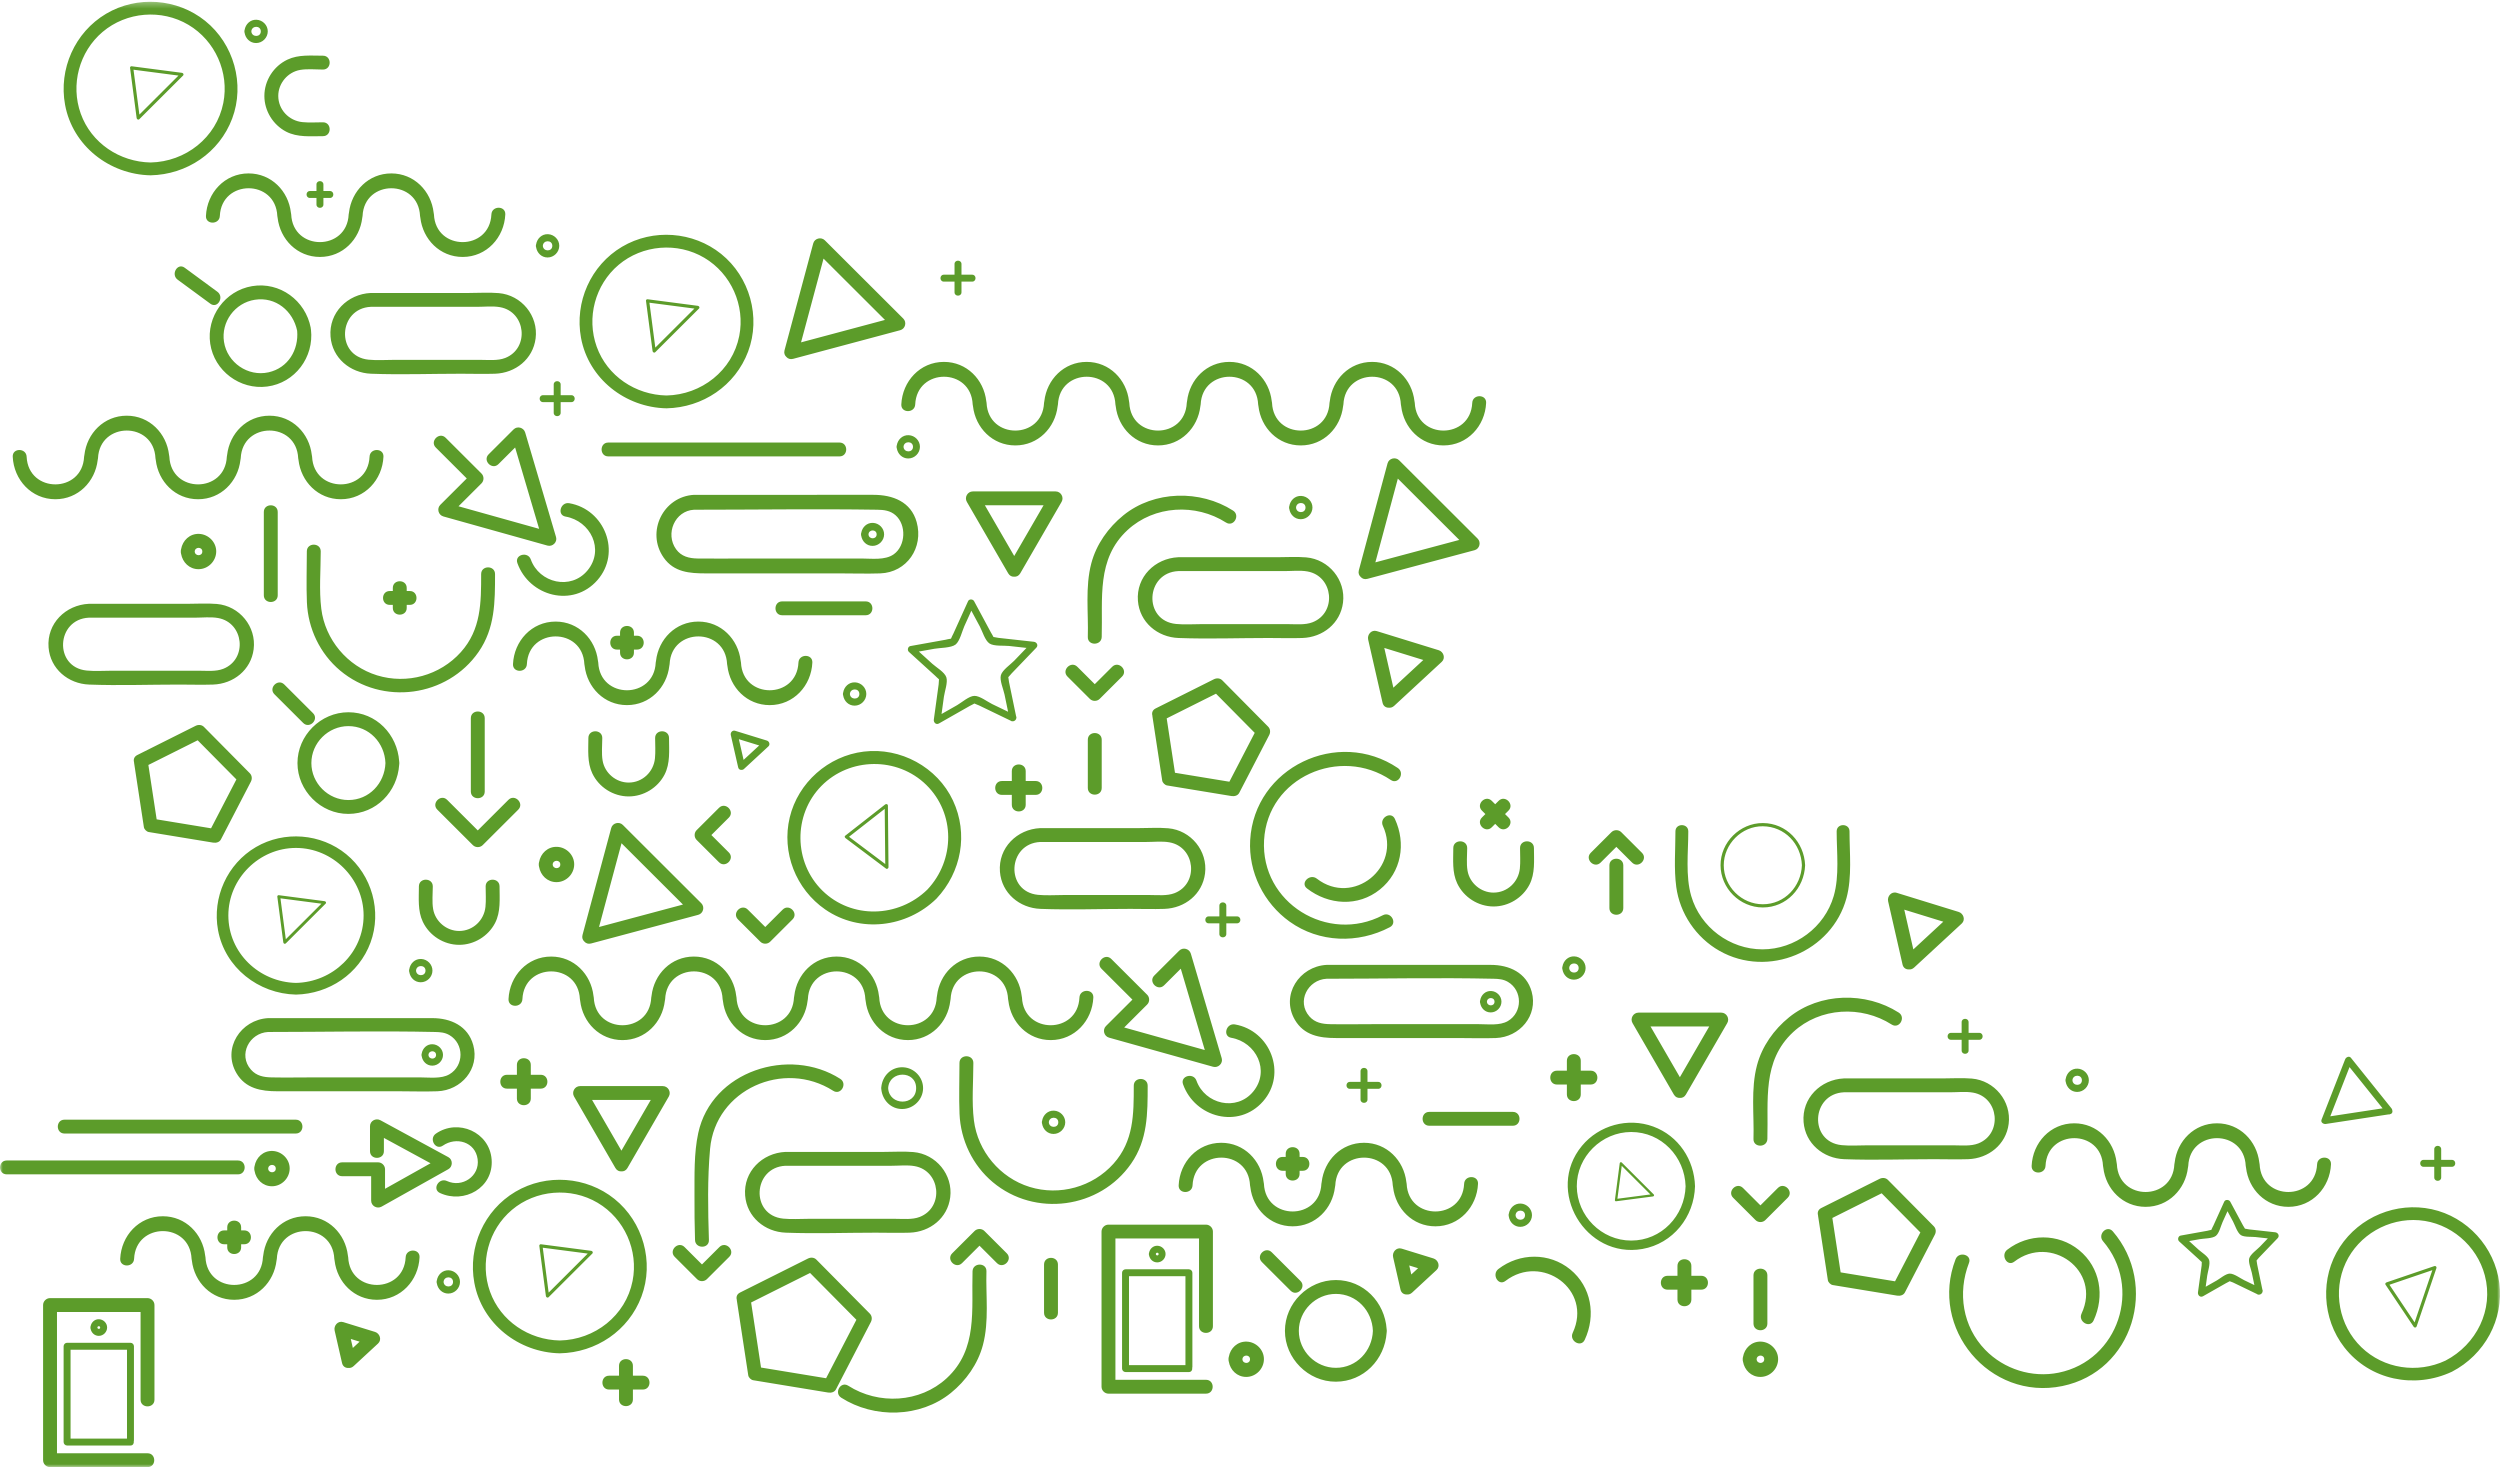 <svg xmlns="http://www.w3.org/2000/svg" xmlns:xlink="http://www.w3.org/1999/xlink" width="426" height="250" viewBox="0 0 426 250">
    <defs>
        <path id="0vwm4zc6ra" d="M0 0L425.99 0 425.99 249.698 0 249.698z"/>
    </defs>
    <g fill="none" fill-rule="evenodd">
        <g>
            <g transform="translate(222 -372) rotate(-180 102 311)">
                <mask id="rk67g094xb" fill="#fff">
                    <use xlink:href="#0vwm4zc6ra"/>
                </mask>
                <path fill="#5c9c2a" d="M269.89 64.584c0-3.076 4.604-3.049 4.768 0-.164 3.046-4.768 3.074-4.768 0zm2.384-3.56c-1.94 0-3.568 1.625-3.568 3.56 0 1.877 1.53 3.468 3.406 3.552 2.02.089 3.526-1.46 3.713-3.376.012-.054.02-.112.017-.176.003-.064-.004-.121-.017-.174-.18-1.854-1.593-3.387-3.55-3.387zM40.927 37.553c.47-.488 1.607-1.282 1.806-1.982.187-.655-.316-1.84-.443-2.457l-.435-2.096 1.746.842c.608.293 1.726 1.133 2.45 1.118.69-.014 1.652-.85 2.205-1.164.631-.36 1.262-.718 1.894-1.077l-.258 1.887c-.092.663-.55 1.996-.324 2.677.217.656 1.3 1.303 1.773 1.734l1.635 1.485-1.813.326c-.693.125-2.169.096-2.747.564-.575.464-.845 1.693-1.137 2.339l-.843 1.861-.95-1.765c-.322-.6-.725-1.92-1.342-2.315-.568-.363-1.855-.252-2.479-.321l-2.104-.233 1.366-1.422zm-2.62 2.466l2.571.284 1.87.207c.155.017.485.095.71.125.102.194.281.457.326.54l.867 1.614 1.317 2.45c.197.365.839.406 1.022 0l1.066-2.353.774-1.71c.057-.126.28-.528.36-.748.206-.027.572-.134.677-.153l1.806-.325 2.742-.493c.436-.078.573-.704.262-.987l-1.913-1.738-1.39-1.264c-.075-.067-.357-.352-.561-.517.01-.175.003-.428.025-.59l.248-1.815.378-2.755c.067-.487-.38-.946-.87-.667l-2.247 1.279-1.634.928c-.102.059-.443.219-.658.349-.175-.074-.433-.154-.56-.215l-1.653-.797-2.404-1.16c-.152-.132-.37-.15-.564-.08l-.03.01c-.03.013-.06.027-.087.043l-.004.002c-.118.069-.214.173-.264.305-.068.151-.076.32.001.466l.498 2.4.38 1.837c.028.134.064.487.112.72-.139.151-.313.386-.394.47l-1.27 1.323-1.928 2.007c-.382.398-.076.953.419 1.008zm32.996-13.852c-3.446 7.366 5.292 13.59 11.467 8.843 1.207-.928 2.385 1.125 1.195 2.04-3.611 2.777-8.673 2.838-12.237-.072-3.63-2.965-4.407-7.862-2.47-12.004.645-1.378 2.686-.177 2.045 1.193zm-5.328 14.006c-7.825-9.103-3.494-23.862 8.603-26.357 12.417-2.561 22.734 9.869 18.19 21.61-.545 1.405-2.832.79-2.283-.629 1.971-5.092 1.09-10.844-2.772-14.817-3.206-3.298-7.985-4.809-12.505-3.886-10.231 2.087-14.3 14.566-7.559 22.408.988 1.149-.68 2.827-1.674 1.67zm88.96 64.51l-3.524 3.516c-.453.452-1.222.451-1.674 0l-3.524-3.516c-1.08-1.077.595-2.748 1.674-1.671l2.687 2.681 2.686-2.681c1.08-1.077 2.754.594 1.675 1.67zm-3.177-9.417v7.268c0 1.523-2.368 1.52-2.368 0v-7.268c0-1.522 2.368-1.52 2.368 0zM14.55 24.664l4.29 6.412-7.312 2.489 3.022-8.9zm.155-.75c-.134-.199-.423-.161-.5.066l-3.378 9.949c-.065.192.144.402.337.336l8.174-2.782c.05-.017.087-.046.117-.08.088-.075.131-.194.047-.321l-4.797-7.167zm-.933 18.157c-5.302-.428-9.83-4.281-11.184-9.396-1.55-5.852 1.422-11.79 6.706-14.527 4.778-2.237 10.509-1.404 14.329 2.287 3.822 3.693 4.91 9.555 2.673 14.372-2.21 4.759-7.295 7.685-12.524 7.264zm13.512-4.55c3.401-5.214 3.057-12.214-.76-17.112-4.368-5.605-11.993-7.116-18.336-4.149-5.55 2.876-8.867 8.872-8.07 15.111.781 6.12 5.473 11.28 11.532 12.582 6.004 1.29 12.285-1.297 15.634-6.432zm254.042 69.891l-6.082 4.758-.09-9.4 6.172 4.642zm.663-.152c-.006-.007-.01-.013-.017-.018-.017-.025-.035-.05-.062-.07l-6.897-5.187c-.17-.128-.414.046-.412.236l.1 10.504c.003.258.289.333.467.193l6.73-5.264.031-.024.037-.029c.131-.103.11-.243.024-.34l-.001-.001zm4.051 8.81c-4.825 4.908-12.953 5.006-17.877.184-4.997-4.893-4.91-12.825-.185-17.84 4.928-4.803 12.874-5.084 17.877-.185 4.918 4.816 5.017 12.927.185 17.84zm-.669-21.052c-5.92-4.076-13.88-3.083-18.941 1.85-4.254 4.516-5.467 11.057-2.817 16.719 2.671 5.707 8.95 9.095 15.188 8.34 6.065-.735 11.21-5.28 12.63-11.224 1.419-5.935-1.036-12.227-6.06-15.685zM403.25 238.122l-7.664-1 6.661-6.648c.335 2.55.67 5.098 1.003 7.648zm-.998-8.425l-7.444 7.428c-.184.185-.029.437.194.466l8.563 1.118c.093.013.16-.019.202-.07.052-.043.084-.11.072-.203l-1.12-8.545c-.03-.223-.284-.377-.467-.194zm6.262 14.866c-4.066 3.44-10.044 3.926-14.62 1.21-4.567-2.708-6.978-8.118-5.947-13.318 1.172-5.92 6.445-10.023 12.401-10.144 5.27.107 10.09 3.3 11.891 8.32 1.767 4.924.276 10.547-3.725 13.932zm-8.166-24.437c-6.18.125-11.725 3.844-13.912 9.672-2.206 5.877-.282 12.723 4.605 16.646 4.77 3.829 11.594 4.336 16.868 1.217 5.35-3.165 8.122-9.439 7.002-15.517-1.287-6.994-7.56-11.877-14.563-12.018zm-85.012-21.708l-7.664-1 6.662-6.649 1.002 7.649zm-.999-8.425c-2.48 2.477-4.962 4.952-7.443 7.428-.185.184-.029.438.194.467l8.563 1.118c.093.012.16-.02.203-.071.052-.044.083-.11.07-.203l-1.12-8.546c-.028-.221-.283-.376-.467-.193zm6.263 14.866c-4.067 3.44-10.043 3.926-14.621 1.21-4.566-2.708-6.977-8.118-5.947-13.318 1.174-5.92 6.446-10.023 12.402-10.144 5.27.107 10.09 3.3 11.891 8.32 1.766 4.925.276 10.547-3.725 13.932zm-8.166-24.437c-6.18.125-11.725 3.845-13.912 9.671-2.206 5.878-.282 12.724 4.605 16.647 4.77 3.829 11.594 4.336 16.868 1.217 5.35-3.165 8.122-9.439 7.002-15.517-1.287-6.993-7.56-11.876-14.563-12.018zM149.655 51.341l-4.884-4.874 5.62-.734-.736 5.608zm.003.57c.135.134.321.02.343-.142l.821-6.266c.009-.068-.015-.117-.052-.148-.032-.038-.08-.061-.149-.052l-6.278.82c-.164.02-.277.207-.142.341l5.457 5.446zm-1.615-13.304c5.072 0 9.24 4.209 9.27 9.25.027 5.04-4.24 9.25-9.27 9.25-5.158 0-9.128-4.212-9.269-9.25.141-5.038 4.112-9.25 9.269-9.25zm-10.874 9.25c.126 4.518 2.805 8.598 7.12 10.18 4.305 1.58 9.242.23 12.155-3.3 6.29-7.625-.588-19.267-10.303-17.563-5.23.917-8.827 5.484-8.972 10.683zm3.196 51.02c.417 3.092.14 6.35.14 9.463 0 1.409-2.19 1.407-2.19 0 0-3.557.5-7.575-.5-11.022-1.546-5.33-6.589-9.088-12.14-9.088-5.552 0-10.596 3.758-12.143 9.088-.998 3.445-.5 7.467-.5 11.022 0 1.409-2.19 1.407-2.19 0 0-3.69-.456-7.744.509-11.341 2.47-9.2 13.36-13.728 21.655-9.022 3.998 2.268 6.746 6.362 7.36 10.9zm-14.752 10.327c-3.743-.042-6.511-2.99-6.659-6.645.146-3.618 2.922-6.645 6.659-6.645 3.628 0 6.659 3.026 6.659 6.645 0 3.588-3.03 6.685-6.66 6.645zm0-13.836c-4.042 0-7.048 3.281-7.207 7.191.16 3.92 3.167 7.176 7.207 7.192 3.911.015 7.221-3.288 7.206-7.192-.015-3.914-3.274-7.191-7.206-7.191zm134.87 50.567l-1.456-2.708c-.423-.787-.872-2.385-1.65-2.887-.763-.491-2.442-.317-3.322-.414l-2.973-.33 2.107-2.193c.619-.644 2.003-1.565 2.257-2.451.25-.878-.436-2.42-.615-3.288l-.612-2.949 2.71 1.307c.805.388 2.116 1.422 3.038 1.4.917-.02 2.168-1.143 2.941-1.583l2.652-1.508-.403 2.945c-.121.88-.703 2.454-.412 3.321.291.87 1.743 1.706 2.401 2.305l2.28 2.072-2.664.479c-.886.159-2.837.13-3.59.715-.725.563-1.132 2.328-1.489 3.115l-1.2 2.652zm3.057-3.899c.066-.146.329-.624.41-.863.254-.019.794-.162.935-.187l2.392-.43 3.589-.645c.435-.079.573-.704.261-.987l-2.547-2.315-1.946-1.769c-.093-.084-.418-.417-.64-.598.033-.24.03-.654.058-.847l.328-2.403.495-3.607c.066-.486-.38-.945-.87-.667l-2.992 1.702-2.288 1.301c-.125.07-.531.256-.766.401-.233-.117-.643-.257-.79-.328l-2.187-1.055-3.18-1.533c-.152-.132-.37-.15-.564-.081l-.03.01c-.03.013-.06.027-.087.044l-.003.001c-.118.07-.215.173-.265.305-.068.152-.076.322.002.466l.67 3.238.534 2.573c.033.163.071.592.128.847-.199.193-.481.55-.572.644l-1.682 1.75-2.523 2.628c-.383.399-.077.954.418 1.009l3.423.378 2.618.29c.188.02.596.123.843.15.124.263.38.667.43.76l1.149 2.138 1.724 3.207c.196.365.838.406 1.022 0l1.419-3.132c.36-.799.723-1.597 1.084-2.395zm74.15-30.002l6.058-6.045c.453-.452 1.222-.45 1.674 0l6.057 6.045c1.079 1.077-.596 2.747-1.674 1.67l-5.22-5.209-5.22 5.21c-1.08 1.077-2.753-.594-1.674-1.67zm8.078 3.093v12.492c0 1.522-2.367 1.52-2.367 0v-12.492c0-1.523 2.367-1.52 2.367 0zm47.006 29.62c-1.267 0-2.68.166-3.939-.06-4.418-.792-5.052-7.025-.865-8.659 1.281-.499 2.87-.318 4.223-.318H406.9c1.43 0 2.913-.113 4.34.03 5.629.567 5.194 8.743-.386 9.008H392.774zm24.95-5.067c-.288-3.66-3.347-6.198-6.911-6.332-5.095-.193-10.234 0-15.332 0-1.924 0-3.86-.066-5.784 0-3.482.118-6.466 2.483-6.919 6.018-.493 3.85 2.408 7.388 6.277 7.718 1.651.142 3.35.026 5.004.026h16.795c3.957-.188 7.19-3.35 6.87-7.43zm-46.834 77.768h-1.116c-.763 0-.762-1.181 0-1.181h1.116v-1.114c0-.761 1.183-.76 1.183 0v1.114h1.116c.763 0 .762 1.18 0 1.18h-1.116v1.114c0 .762-1.183.76-1.183 0v-1.113zm-39.005-9.337c0-1.042 1.558-1.033 1.614 0-.056 1.032-1.614 1.04-1.614 0zm2.764-.234c-.155-.97-.916-1.753-1.957-1.753-1.085 0-1.986.909-1.991 1.987-.005 1.056.867 1.936 1.914 1.982 1.07.047 1.871-.75 2.032-1.743.027-.07.04-.148.035-.24.005-.088-.008-.165-.033-.233zm31.936 5.586c-.005.108-.025.207-.05.3-.425 3.681-3.328 6.685-7.214 6.685-3.885 0-6.789-3.005-7.214-6.686-.026-.093-.046-.191-.05-.3-.284-6.301-9.51-6.283-9.793 0-.069 1.517-2.437 1.52-2.369 0 .178-3.934 3.182-7.248 7.265-7.248 3.884 0 6.789 3.005 7.213 6.686.027.092.046.19.051.3.283 6.3 9.51 6.282 9.794 0 .004-.11.023-.208.05-.301.424-3.682 3.328-6.685 7.213-6.685 3.885 0 6.79 3.005 7.214 6.686.027.092.046.19.05.3.284 6.3 9.511 6.282 9.794 0 .068-1.518 2.435-1.521 2.367 0-.176 3.933-3.18 7.248-7.264 7.248-3.884 0-6.789-3.005-7.213-6.686-.027-.093-.046-.191-.05-.3-.285-6.301-9.512-6.283-9.794 0zM90.552 75.82v-1.819H88.73c-.763 0-.762-1.181 0-1.181h1.823V71c0-.761 1.184-.76 1.184 0v1.82h1.822c.763 0 .762 1.181 0 1.181h-1.822v1.82c0 .76-1.184.76-1.184 0zm174.619 127.372h-1.823v1.82c0 .76-1.184.759-1.184 0v-1.82h-1.822c-.763 0-.762-1.181 0-1.181h1.822v-1.82c0-.76 1.184-.76 1.184 0v1.82h1.823c.763 0 .762 1.181 0 1.181zm124.98-4.948l5.575 4.096c1.216.892.033 2.942-1.195 2.04l-5.575-4.096c-1.216-.892-.034-2.942 1.195-2.04zm-7.58.678c-3.556.55-6.507-1.911-7.206-5.285-.289-3.252 1.54-6.333 4.878-7.08 3.514-.785 7.04 1.655 7.588 5.187.528 3.398-1.853 6.65-5.26 7.178zm-2.092-14.789c-4.754.615-8.006 5.011-7.467 9.7.004.04.016.073.024.111.002.066.005.133.018.203.882 4.635 5.257 7.89 9.992 7.095 4.608-.774 7.823-5.206 7.131-9.815-.693-4.618-5.065-7.894-9.698-7.294zm1.079 60.52c0-1.043 1.557-1.033 1.614 0-.057 1.032-1.614 1.04-1.614 0zm2.764-.234c-.154-.97-.916-1.753-1.958-1.753-1.084 0-1.985.908-1.99 1.987-.005 1.056.867 1.936 1.914 1.982 1.07.047 1.87-.75 2.033-1.743.025-.07.039-.149.034-.24.005-.088-.008-.165-.033-.233zm-98.65-38.485l-10.47-10.448 14.302-3.824-3.833 14.272zm6.328-16.76c-.257-.289-.649-.453-1.137-.323l-18.263 4.884c-.862.23-1.149 1.349-.522 1.975l13.37 13.342c.626.625 1.747.339 1.978-.522l4.894-18.225c.13-.484-.033-.874-.32-1.13zM254.448 36.438c-1.08-1.078.596-2.748 1.674-1.671l2.973 2.966 2.972-2.966c1.08-1.077 2.753.594 1.674 1.67l-3.81 3.802c-.453.452-1.222.452-1.673 0l-3.81-3.801zm4.063-15.63c.855-3.226 2.884-6.08 5.464-8.168 5.241-4.242 13.084-4.381 18.682-.806 1.281.818.092 2.862-1.195 2.04-5.158-3.294-12.22-2.936-16.78 1.277-5.343 4.939-4.205 11.66-4.403 18.22-.047 1.52-2.414 1.522-2.368 0 .125-4.152-.479-8.492.6-12.563zM245.727 34.52v-8.213c0-1.523 2.368-1.52 2.368 0v8.213c0 1.523-2.368 1.52-2.368 0zm179.12 17.732H385.452c-1.526 0-1.523-2.362 0-2.362H424.847c1.525 0 1.523 2.362 0 2.362zm-9.84 6.956H375.611c-1.526 0-1.523-2.363 0-2.363h39.394c1.526 0 1.524 2.363 0 2.363zM282.95 172.229h39.394c1.526 0 1.523 2.362 0 2.362H282.95c-1.526 0-1.523-2.362 0-2.362zm107.085-63.372l9.271 1.525 1.412 9.268-8.4 4.206-6.6-6.67c1.438-2.777 2.878-5.553 4.317-8.329zm-6.786 7.953c-.244.472-.198 1.045.186 1.432l7.807 7.888c.388.392.963.42 1.435.185l9.93-4.972c.553-.277.68-.775.55-1.226-.002-.036 0-.07-.005-.108l-1.67-10.962c-.056-.363-.467-.766-.827-.825l-10.963-1.803c-.501-.082-1.08.049-1.337.543l-5.106 9.848zm-26.553 33.004v-.523h-.524c-1.525 0-1.522-2.362 0-2.362h.524v-.523c0-1.523 2.368-1.52 2.368 0v.523h.524c1.526 0 1.523 2.362 0 2.362h-.524v.523c0 1.523-2.368 1.52-2.368 0zM160.688 67.557h-1.684v1.68c0 1.524-2.368 1.521-2.368 0v-1.68h-1.684c-1.526 0-1.524-2.363 0-2.363h1.684v-1.68c0-1.524 2.368-1.521 2.368 0v1.68h1.684c1.526 0 1.524 2.363 0 2.363zm174.864.982v-1.68h-1.684c-1.526 0-1.524-2.364 0-2.364h1.684v-1.68c0-1.523 2.368-1.52 2.368 0v1.68h1.684c1.526 0 1.524 2.363 0 2.363h-1.684v1.681c0 1.523-2.368 1.52-2.368 0zM99.968 88.22l1.545 6.774-6.651-2.05 5.106-4.723zm1.887-2.365c-.01-.053-.02-.105-.036-.156l-.01-.049c-.14-.608-.607-.856-1.085-.84-.298-.029-.614.06-.894.32l-8.113 7.502c-.675.625-.296 1.722.523 1.974l10.567 3.26c.9.278 1.649-.61 1.456-1.454l-2.408-10.557zM25.642 68.167l-5.64-7.028 8.919-1.36-3.28 8.388zm4.04-9.69c-3.552.54-7.104 1.083-10.656 1.624-.108-.021-.217 0-.315.052-.356.076-.448.396-.353.678.014.102.053.204.13.3l6.913 8.615c.308.384.847.104.99-.26l4.02-10.283c.183-.468-.336-.786-.728-.727zm158.89 74.34l1.545 6.774-6.65-2.052 5.105-4.722zm-7.728 6.386l10.567 3.26c.9.277 1.649-.61 1.456-1.454l-2.408-10.558c-.009-.052-.02-.104-.036-.155l-.011-.05c-.139-.607-.605-.856-1.084-.84-.298-.029-.614.06-.895.32l-8.111 7.503c-.676.625-.297 1.722.522 1.974zm64.822-80.441c0-1.042 1.559-1.033 1.614 0-.055 1.032-1.614 1.04-1.614 0zm.808-1.987c-1.086 0-1.987.909-1.991 1.987-.005 1.056.867 1.936 1.914 1.982 1.069.047 1.87-.75 2.032-1.743.027-.07.04-.149.035-.24.005-.088-.008-.165-.033-.233-.155-.97-.916-1.753-1.957-1.753zm-42.932 106.737c0-1.042 1.557-1.032 1.613 0-.056 1.032-1.613 1.04-1.613 0zm.806-1.987c-1.084 0-1.985.909-1.99 1.987-.005 1.056.867 1.936 1.914 1.982 1.069.047 1.87-.75 2.033-1.743.025-.069.039-.148.034-.24.005-.088-.008-.165-.033-.233-.154-.97-.916-1.753-1.958-1.753zm187.177-5.505c0-.842 1.253-.832 1.298 0-.045.834-1.298.839-1.298 0zm.649-3.01c-1.648 0-3.003 1.377-3.017 3.01-.014 1.604 1.33 2.945 2.917 3.005 1.6.06 2.811-1.121 3.068-2.605.035-.12.056-.25.049-.4.007-.149-.014-.278-.048-.397-.25-1.45-1.406-2.614-2.97-2.614zm31.657 19.168c.068 1.523-2.3 1.515-2.368 0-.284-6.301-9.51-6.283-9.793 0-.005.109-.024.207-.051.3-.424 3.681-3.328 6.686-7.213 6.686-3.885 0-6.79-3.005-7.214-6.686-.026-.093-.046-.191-.05-.3-.284-6.301-9.511-6.283-9.794 0-.005.109-.024.207-.05.3-.425 3.681-3.329 6.686-7.214 6.686-3.885 0-6.79-3.005-7.213-6.686-.027-.093-.046-.191-.051-.3-.284-6.301-9.51-6.283-9.793 0-.068 1.517-2.436 1.52-2.368 0 .177-3.934 3.181-7.249 7.264-7.249 3.885 0 6.789 3.006 7.213 6.686.027.093.047.192.051.3.284 6.301 9.511 6.283 9.794 0 .004-.109.024-.207.05-.3.425-3.681 3.328-6.686 7.214-6.686 3.885 0 6.789 3.006 7.213 6.686.027.093.046.192.05.3.284 6.301 9.511 6.283 9.794 0 .005-.109.025-.207.051-.3.425-3.681 3.328-6.686 7.213-6.686 4.082 0 7.087 3.316 7.265 7.25zm-100.458-47.932c0-1.256.153-2.626-.06-3.867-.366-2.122-2.287-3.735-4.443-3.73-2.352.006-4.238 1.817-4.473 4.112-.117 1.147-.03 2.333-.03 3.485 0 1.523-2.368 1.52-2.368 0 0-2.102-.234-4.332.773-6.26 1.168-2.24 3.566-3.699 6.098-3.699 2.634 0 5.083 1.567 6.205 3.935.888 1.876.666 4.005.666 6.024 0 1.523-2.368 1.52-2.368 0zm-49.963 37.966c-1.889-1.653-1.75-5.202.29-6.659 1.49-1.063 3.797-.723 5.54-.723h19.876c2.673 0 5.35-.041 8.022 0 1.43.023 2.765.335 3.661 1.584 1.882 2.624.22 6.55-3.064 6.727-10.408 0-20.83.165-31.236 0-1.123-.017-2.19-.142-3.089-.929zm13.384 3.467h20.94c5.255-.282 8.231-6.323 5.182-10.69-1.762-2.525-4.455-2.696-7.21-2.696h-22.79c-2.297 0-4.61-.078-6.905 0-4.554.155-7.417 4.407-6.209 8.744.97 3.485 4.094 4.642 7.358 4.642h9.634zm-83.585-13.055c-4.418-.792-5.05-7.026-.864-8.659 1.28-.5 2.87-.318 4.223-.318h14.706c1.43 0 2.913-.114 4.34.03 5.63.567 5.195 8.743-.386 9.007h-18.08c-1.266 0-2.68.166-3.939-.06zm22.02 2.423c3.957-.188 7.19-3.35 6.87-7.43-.288-3.66-3.348-6.198-6.912-6.333-5.094-.192-10.233 0-15.332 0-1.923 0-3.86-.065-5.783 0-3.483.118-6.467 2.483-6.919 6.019-.493 3.85 2.408 7.388 6.277 7.718 1.651.14 3.35.026 5.003.026h16.795zm114.696 33.95c1.28-.5 2.87-.319 4.223-.319h14.706c1.43 0 2.913-.113 4.34.03 5.629.567 5.195 8.743-.386 9.008h-18.081c-1.266 0-2.679.165-3.938-.06-4.418-.793-5.051-7.026-.864-8.66zm6.088 11.08h16.795c3.957-.186 7.19-3.349 6.87-7.43-.288-3.659-3.347-6.197-6.911-6.332-5.095-.192-10.234 0-15.332 0-1.924 0-3.86-.065-5.783 0-3.483.119-6.467 2.484-6.92 6.02-.493 3.849 2.409 7.387 6.277 7.717 1.652.141 3.35.026 5.004.026zm-2.059-32.44l3.916-3.908-13.738-3.845 4.092 13.86 2.84-2.833c1.08-1.077 2.753.594 1.674 1.67l-4.248 4.241c-.64.637-1.729.327-1.98-.521l-5.26-17.818c-.256-.865.597-1.693 1.456-1.453l17.747 4.967c.856.24 1.154 1.343.523 1.974l-4.51 4.5 5.273 5.263c1.079 1.077-.596 2.748-1.675 1.67l-6.11-6.097c-.453-.452-.452-1.22 0-1.67zm-40.47-64.567l3.81 3.802c.453.452.452 1.219 0 1.67l-3.81 3.802c-1.079 1.077-2.753-.594-1.674-1.67l2.973-2.967-2.973-2.966c-1.08-1.077.595-2.747 1.674-1.67zm-61.06 33.311l-2.971-2.966-2.973 2.966c-1.08 1.077-2.753-.594-1.674-1.67l3.81-3.802c.452-.453 1.221-.451 1.674 0l3.81 3.802c1.078 1.076-.597 2.747-1.675 1.67zm135.137-3.017l-4.895-4.885c-1.08-1.077.595-2.748 1.674-1.671l4.895 4.885c1.08 1.077-.595 2.747-1.674 1.671zm-139.293-9.418v-8.213c0-1.523 2.368-1.52 2.368 0v8.213c0 1.523-2.368 1.52-2.368 0zm40.223 21.213h14.223c1.526 0 1.523 2.363 0 2.363h-14.223c-1.526 0-1.524-2.363 0-2.363zm-51.295-17.572l-8.4 4.206-6.6-6.67c1.438-2.777 2.878-5.553 4.317-8.329l9.271 1.525 1.412 9.268zm-12.363-12.688l-5.106 9.848c-.244.471-.198 1.045.186 1.431l7.807 7.889c.388.392.963.42 1.435.185l9.93-4.973c.552-.276.68-.774.55-1.225-.003-.037 0-.071-.005-.109l-1.67-10.962c-.056-.362-.467-.766-.827-.824-3.654-.602-7.309-1.203-10.963-1.803-.502-.083-1.08.048-1.337.543zm103.145 27.296v-.523h-.524c-1.526 0-1.524-2.363 0-2.363h.524v-.522c0-1.523 2.367-1.52 2.367 0v.522h.524c1.526 0 1.524 2.363 0 2.363h-.524v.523c0 1.522-2.367 1.52-2.367 0zm12.486 42.282v-1.82h-1.823c-.763 0-.761-1.18 0-1.18h1.823v-1.82c0-.761 1.184-.76 1.184 0v1.82h1.823c.763 0 .761 1.18 0 1.18h-1.823v1.82c0 .761-1.184.76-1.184 0zm-79.243-65.882v-1.68h-1.685c-1.526 0-1.523-2.364 0-2.364h1.685v-1.68c0-1.523 2.367-1.521 2.367 0v1.68h1.685c1.525 0 1.523 2.363 0 2.363h-1.685v1.681c0 1.523-2.367 1.52-2.367 0zm-63.413 49.85l-10.47-10.448 14.302-3.824-3.832 14.272zm-13.594-10.224l13.37 13.342c.626.625 1.747.34 1.979-.521l4.893-18.226c.13-.484-.033-.873-.32-1.13-.257-.289-.648-.453-1.136-.323l-18.263 4.883c-.863.23-1.15 1.35-.523 1.975zm78.963-2.965l5 8.642h-10l5-8.642zm-7.05 11.005h14.1c.902 0 1.471-1.003 1.023-1.778l-7.051-12.187c-.25-.432-.638-.59-1.02-.567-.383-.025-.773.134-1.024.567l-7.05 12.187c-.45.775.12 1.778 1.021 1.778zm53.167-45.748l.805 3.528-3.464-1.068 2.659-2.46zm.925-1.26l-.005-.024c-.07-.304-.303-.428-.542-.421-.15-.014-.307.03-.447.16l-4.162 3.85c-.338.312-.148.86.26.987l5.422 1.671c.45.14.825-.304.728-.726l-1.236-5.419c-.004-.026-.01-.053-.018-.078zm25.663 33.552c-2.93 3.555-.504 8.433 3.748 9.167 1.5.259.86 2.536-.63 2.279-6.048-1.045-8.929-8.406-4.792-13.116 4.17-4.748 11.6-2.766 13.63 2.911.515 1.438-1.774 2.05-2.283.629-1.44-4.03-6.838-5.307-9.673-1.87zm-55.456 21.056c0-1.041 1.558-1.031 1.614 0-.056 1.033-1.614 1.041-1.614 0zm.806-1.986c-1.084 0-1.984.908-1.99 1.986-.005 1.057.867 1.937 1.915 1.983 1.068.047 1.87-.75 2.032-1.743.025-.069.04-.148.034-.24.005-.088-.008-.165-.033-.233-.154-.97-.916-1.753-1.958-1.753zm5.388-12.933c0-.898 1.342-.89 1.39 0-.048.89-1.39.897-1.39 0zm2.626-.251c-.16-.949-.909-1.712-1.93-1.712-1.073 0-1.962.898-1.968 1.963-.006 1.044.86 1.915 1.895 1.959 1.047.044 1.835-.731 2.001-1.702.029-.074.043-.16.038-.257.005-.095-.009-.178-.036-.251zM71.244 65.92c0-1.041 1.558-1.032 1.613 0-.055 1.033-1.613 1.04-1.613 0zm2.764-.234c-.154-.97-.916-1.752-1.957-1.752-1.085 0-1.986.908-1.991 1.986-.005 1.057.867 1.937 1.914 1.982 1.07.048 1.871-.75 2.033-1.742.026-.07.04-.149.034-.24.005-.089-.008-.166-.033-.234zm207.17 66.057c-.055 1.033-1.613 1.041-1.613 0 0-1.042 1.558-1.032 1.613 0zm-.883 1.982c1.069.048 1.87-.75 2.032-1.742.026-.07.04-.15.035-.24.005-.088-.009-.166-.034-.234-.154-.97-.915-1.752-1.957-1.752-1.084 0-1.985.908-1.99 1.986-.005 1.057.867 1.937 1.914 1.982zm50.23-31.032c0-.842 1.254-.833 1.299 0-.045.834-1.298.839-1.298 0zm3.618.4c.035-.12.057-.25.048-.4.008-.148-.013-.278-.048-.398-.248-1.45-1.406-2.612-2.968-2.612-1.648 0-3.003 1.377-3.017 3.01-.014 1.604 1.329 2.946 2.917 3.005 1.6.06 2.811-1.121 3.068-2.604zM79.81 51.339c-.177 3.934-3.181 7.25-7.264 7.25-3.885 0-6.79-3.006-7.213-6.687-.027-.093-.046-.19-.05-.3-.285-6.3-9.511-6.282-9.794 0-.005.11-.025.208-.051.301-.425 3.681-3.327 6.686-7.214 6.686-3.884 0-6.788-3.006-7.213-6.687-.026-.093-.046-.19-.051-.3-.283-6.3-9.51-6.282-9.793 0-.068 1.517-2.436 1.521-2.368 0 .178-3.933 3.182-7.248 7.265-7.248 3.885 0 6.789 3.005 7.213 6.686.027.093.046.19.051.3.283 6.3 9.51 6.282 9.793 0 .005-.11.024-.208.051-.3.424-3.682 3.328-6.686 7.213-6.686 3.885 0 6.79 3.005 7.214 6.686.026.093.045.19.05.3.284 6.3 9.511 6.282 9.794 0 .068-1.518 2.435-1.52 2.367 0zm192.607 129.746c-.178 3.934-3.182 7.248-7.265 7.248-3.884 0-6.789-3.004-7.213-6.685-.027-.093-.046-.191-.05-.3-.285-6.301-9.511-6.283-9.794 0-.005.109-.024.207-.05.3-.425 3.682-3.328 6.685-7.214 6.685-3.885 0-6.79-3.004-7.214-6.685-.026-.093-.045-.191-.05-.3-.284-6.301-9.511-6.283-9.794 0-.005.109-.024.207-.05.3-.425 3.682-3.329 6.685-7.214 6.685-3.885 0-6.789-3.004-7.213-6.685-.027-.093-.046-.191-.05-.3-.285-6.301-9.511-6.283-9.794 0-.005.109-.024.207-.051.3-.425 3.682-3.327 6.685-7.214 6.685-3.884 0-6.788-3.004-7.212-6.685-.027-.093-.047-.191-.051-.3-.284-6.301-9.511-6.283-9.794 0-.068 1.517-2.436 1.52-2.367 0 .177-3.934 3.181-7.25 7.264-7.25 3.885 0 6.789 3.006 7.213 6.687.027.093.046.191.051.3.283 6.301 9.51 6.282 9.793 0 .005-.109.024-.207.051-.3.425-3.682 3.328-6.686 7.213-6.686 3.885 0 6.79 3.005 7.214 6.686.026.093.046.191.05.3.284 6.301 9.511 6.282 9.794 0 .005-.109.024-.207.05-.3.425-3.682 3.328-6.686 7.214-6.686 3.885 0 6.79 3.005 7.213 6.686.027.093.046.191.051.3.284 6.301 9.51 6.282 9.793 0 .005-.109.025-.207.051-.3.425-3.682 3.328-6.686 7.213-6.686 3.885 0 6.79 3.005 7.214 6.686.026.093.046.191.051.3.283 6.301 9.51 6.282 9.793 0 .068-1.517 2.436-1.52 2.368 0zm63.802-44.252c.068-1.516 2.435-1.52 2.367 0-.177 3.935-3.181 7.25-7.264 7.25-3.885 0-6.79-3.006-7.214-6.687-.026-.092-.045-.191-.05-.299-.284-6.302-9.511-6.283-9.793 0-.005.108-.025.207-.051.3-.425 3.682-3.328 6.686-7.214 6.686-3.884 0-6.789-3.006-7.213-6.687-.027-.092-.046-.191-.05-.299-.284-6.302-9.51-6.283-9.794 0-.068 1.517-2.436 1.52-2.368 0 .177-3.934 3.182-7.25 7.265-7.25 3.884 0 6.788 3.006 7.213 6.687.026.093.046.191.05.3.284 6.301 9.512 6.283 9.794 0 .005-.109.024-.208.05-.3.425-3.682 3.329-6.686 7.214-6.686 3.885 0 6.79 3.005 7.214 6.686.026.093.046.191.05.3.284 6.301 9.511 6.283 9.794 0zm-119.134 24.124c5.158 3.295 12.22 2.937 16.78-1.276 5.343-4.94 4.205-11.66 4.403-18.221.046-1.52 2.414-1.521 2.368 0-.125 4.152.478 8.493-.6 12.563-.855 3.227-2.884 6.08-5.464 8.169-5.242 4.242-13.084 4.381-18.682.806-1.281-.819-.093-2.863 1.195-2.04zm154.262-4.91c0-3.216.303-6.594-.095-9.79-.653-5.242-4.442-9.78-9.503-11.337-5.094-1.569-10.726-.008-14.28 3.957-3.46 3.86-3.456 8.434-3.456 13.301 0 1.523-2.367 1.52-2.367 0 0-4.736-.007-9.216 2.812-13.278 5.342-7.699 16.39-9.188 23.583-3.163 3.44 2.882 5.48 7.175 5.663 11.64.119 2.882.011 5.786.011 8.67 0 1.524-2.368 1.521-2.368 0zm-4.715-42.374c3.444 0 6.311 2.86 6.311 6.298 0 3.437-2.867 6.298-6.31 6.298-3.54 0-6.185-2.865-6.312-6.298.127-3.434 2.771-6.298 6.311-6.298zm-8.678 6.298c-.005.106.006.202.025.294.312 4.575 3.905 8.366 8.653 8.366 4.721 0 8.679-3.95 8.679-8.66 0-4.7-3.958-8.678-8.679-8.661-4.748.016-8.341 3.78-8.653 8.366-.019.091-.03.189-.025.295zM333.512 37.39l-7.665-1 6.662-6.648 1.003 7.648zm-8.25-.53l8.564 1.118c.093.012.16-.02.203-.071.051-.043.083-.11.071-.202l-1.12-8.546c-.03-.222-.284-.377-.468-.194-2.48 2.477-4.962 4.953-7.443 7.428-.184.185-.029.438.194.467zm5.348-15.28c5.269.106 10.089 3.3 11.89 8.32 1.767 4.924.276 10.546-3.725 13.931-4.066 3.44-10.043 3.926-14.62 1.21-4.567-2.707-6.978-8.117-5.947-13.318 1.173-5.919 6.445-10.023 12.402-10.143zm-13.913 7.486c-2.206 5.878-.282 12.723 4.606 16.646 4.769 3.829 11.593 4.337 16.867 1.217 5.35-3.165 8.122-9.439 7.003-15.517-1.289-6.993-7.561-11.876-14.563-12.017-6.181.124-11.726 3.844-13.913 9.67zm61.512 67.858l-6.986-.912 6.073-6.06.913 6.972zm-.91-7.68l-6.784 6.772c-.169.167-.027.398.176.425l7.806 1.019c.085.011.144-.018.184-.065.047-.039.076-.1.065-.184l-1.02-7.79c-.028-.202-.26-.343-.427-.176zm-13.258 4.768c0-6.379 5.24-11.358 11.523-11.5 6.282.142 11.524 5.124 11.524 11.5 0 6.269-5.243 11.5-11.524 11.5-6.28 0-11.523-5.23-11.523-11.5zm24.805-2.51c-1.177-6.396-6.882-10.837-13.282-10.981-5.643.126-10.731 3.52-12.7 8.867-1.96 5.324-.247 11.465 4.136 15.053 4.315 3.532 10.563 4.04 15.388 1.22 4.898-2.862 7.482-8.603 6.458-14.16zm-34.512-25.091h18.235c2.383 0 4.772-.048 7.156 0 1.33.027 2.562.242 3.51 1.32 2.233 2.543.273 6.246-2.92 6.418-9.483 0-18.99.215-28.469 0-.856-.02-1.65-.076-2.426-.529-2.52-1.471-2.52-5.21 0-6.68 1.38-.807 3.37-.53 4.914-.53zm-8.972 5.522c.9 3.265 3.842 4.578 6.964 4.578H380.315c4.643-.25 7.87-5.15 5.392-9.377-1.545-2.634-4.207-3.086-6.967-3.086h-20.696c-2.185 0-4.388-.08-6.573 0-4.06.15-7.231 3.811-6.11 7.885zM292.16 51.352H274.08c-1.266 0-2.68.165-3.939-.06-4.417-.792-5.05-7.025-.864-8.658 1.28-.5 2.87-.32 4.224-.32h14.705c1.431 0 2.914-.112 4.34.031 5.63.567 5.195 8.743-.385 9.007zm-.041-11.4c-5.095-.192-10.234 0-15.332 0-1.924 0-3.861-.065-5.784 0-3.482.119-6.467 2.484-6.92 6.019-.492 3.85 2.41 7.388 6.278 7.718 1.651.141 3.35.026 5.003.026h16.796c3.957-.187 7.19-3.35 6.87-7.43-.288-3.66-3.348-6.198-6.911-6.333zm70.637 5.459v4.164h4.938c1.526 0 1.523 2.362 0 2.362h-6.122c-.641 0-1.183-.542-1.183-1.181v-3.327l-7.755 4.349 7.95 4.322v-2.26c0-1.522 2.368-1.52 2.368 0v4.249c0 .915-1 1.444-1.78 1.02l-11.58-6.295c-.777-.423-.76-1.613 0-2.04l11.383-6.384c.78-.437 1.78.113 1.78 1.02zm-62.508 47.924c1.08 1.077-.596 2.747-1.674 1.67l-2.973-2.966-2.972 2.967c-1.08 1.076-2.753-.595-1.675-1.671l3.81-3.802c.453-.452 1.222-.451 1.674 0l3.81 3.802zm1.489-57.502l3.81-3.801c.452-.452 1.222-.451 1.673 0l3.81 3.801c1.08 1.078-.595 2.748-1.674 1.671l-2.972-2.966-2.973 2.966c-1.08 1.077-2.753-.594-1.674-1.67zM404.36 20.01h9.617V4.863h-9.617V20.01zm-1.184.59c0 .32.271.592.592.592h10.8c.32 0 .593-.27.593-.591V4.273c0-.32-.272-.591-.592-.591h-10.801c-.43 0-.617.375-.562.703-.018.057-.03.116-.03.185V20.6zm-3.497 7.02V11.494c0-1.522 2.367-1.52 2.367 0V26.44h14.244V2.363h-15.428c-1.525 0-1.523-2.363 0-2.363h16.612c.642 0 1.184.543 1.184 1.181v26.44c0 .64-.544 1.18-1.184 1.18h-16.612c-.64 0-1.183-.542-1.183-1.18zM285.234 15.148l11.087 1.823 1.689 11.085-10.045 5.03-7.895-7.978 5.164-9.96zm-7.447 11.016l9.101 9.195c.388.393.964.421 1.435.185l11.576-5.796c.552-.276.679-.774.55-1.225-.003-.037 0-.071-.005-.109l-1.947-12.778c-.056-.363-.467-.766-.827-.825l-12.78-2.1c-.501-.084-1.08.048-1.336.542l-5.952 11.48c-.244.471-.198 1.044.185 1.43zM384.91 40.863v-.523h-.523c-1.526 0-1.524-2.362 0-2.362h.523v-.524c0-1.522 2.368-1.52 2.368 0v.524h.524c1.526 0 1.523 2.362 0 2.362h-.524v.523c0 1.523-2.368 1.52-2.368 0zM171.803 113.54l-.586-.585-.587.585c-1.08 1.078-2.753-.594-1.675-1.67l.588-.586-.588-.586c-1.079-1.077.596-2.747 1.675-1.67l.587.586.586-.586c1.08-1.078 2.754.593 1.675 1.67l-.587.586.587.586c1.079 1.077-.596 2.747-1.675 1.67zM316.468 13.22h1.685v-1.682c0-1.522 2.367-1.52 2.367 0v1.682h1.685c1.525 0 1.523 2.362 0 2.362h-1.685v1.682c0 1.522-2.367 1.52-2.367 0v-1.682h-1.685c-1.526 0-1.523-2.362 0-2.362zm3.625 93.092l-10.47-10.448 14.302-3.825-3.832 14.273zm6.328-16.76c-.257-.289-.648-.453-1.136-.323l-18.263 4.884c-.863.23-1.15 1.35-.523 1.974l13.37 13.343c.626.625 1.747.339 1.979-.522l4.893-18.226c.13-.483-.032-.873-.32-1.13zm-6.312-35.628l5 8.642h-10l5-8.642zm-7.05 11.005h14.1c.902 0 1.471-1.002 1.023-1.777l-7.05-12.187c-.25-.433-.639-.591-1.022-.567-.382-.025-.772.132-1.023.567l-7.05 12.187c-.449.775.12 1.777 1.021 1.777zm52.818-44.62l.35 1.534-1.507-.464 1.157-1.07zm-3.778 2.733l5.42 1.673c.901.277 1.65-.61 1.458-1.454l-1.214-5.316c-.009-.053-.019-.105-.035-.156l-.011-.049c-.14-.609-.606-.857-1.084-.841-.298-.029-.615.06-.895.32l-4.162 3.849c-.675.625-.296 1.722.523 1.974zm-12.26 25.712c-2.594-1.198-5.623.825-5.227 3.728.404 2.961 3.674 3.859 5.922 2.305 1.256-.869 2.439 1.18 1.194 2.04-3.78 2.614-9.148.275-9.501-4.402-.365-4.818 4.678-7.618 8.807-5.711 1.382.638.179 2.674-1.195 2.04zm59.093-24.967c0-.31.458-.305.475 0-.017.307-.475.308-.475 0zm.237-1.419c-.776 0-1.414.65-1.421 1.419-.007.757.628 1.39 1.376 1.417.736.026 1.293-.504 1.433-1.178.025-.07.039-.148.034-.239.005-.089-.008-.166-.033-.234-.134-.661-.67-1.185-1.389-1.185zm-55.674 62.24c0-1.042 1.559-1.032 1.615 0-.056 1.033-1.615 1.04-1.615 0zm.808-1.986c-1.085 0-1.986.908-1.991 1.986-.005 1.056.867 1.937 1.914 1.983 1.07.046 1.871-.75 2.032-1.743.027-.07.04-.149.035-.24.005-.089-.008-.166-.033-.234-.155-.97-.916-1.752-1.957-1.752zM352.99 70.24c-.045.829-1.295.835-1.295 0 0-.837 1.25-.829 1.295 0zm-.715 1.823c.975.042 1.708-.68 1.864-1.584.026-.07.04-.148.034-.24.005-.088-.008-.165-.033-.233-.149-.883-.846-1.594-1.798-1.594-.998 0-1.825.836-1.83 1.828-.006.972.8 1.783 1.763 1.823zm-1.86-40.5c-.056 1.032-1.614 1.04-1.614 0 0-1.042 1.558-1.033 1.614 0zm-.884 1.982c1.07.047 1.871-.75 2.033-1.743.026-.069.04-.148.034-.24.005-.088-.008-.165-.033-.233-.154-.97-.916-1.753-1.957-1.753-1.085 0-1.986.908-1.991 1.987-.005 1.056.867 1.936 1.914 1.982zm29.476 17.326c0-.841 1.252-.832 1.298 0-.046.834-1.298.84-1.298 0zm3.617.4c.034-.12.056-.25.048-.4.008-.148-.013-.278-.048-.397-.248-1.45-1.406-2.613-2.969-2.613-1.647 0-3.002 1.377-3.017 3.01-.013 1.604 1.33 2.946 2.918 3.005 1.6.06 2.81-1.12 3.068-2.604zm-69.966 28.48c.005-.108.025-.207.052-.3.424-3.68 3.327-6.685 7.212-6.685s6.79 3.005 7.214 6.686c.026.093.046.191.05.3.284 6.301 9.511 6.283 9.794 0 .069-1.517 2.436-1.52 2.368 0-.177 3.934-3.182 7.249-7.265 7.249-3.884 0-6.789-3.006-7.213-6.687-.027-.092-.046-.19-.05-.299-.284-6.302-9.511-6.283-9.794 0-.005.108-.024.207-.05.3-.425 3.682-3.328 6.686-7.214 6.686-3.885 0-6.789-3.006-7.213-6.687-.027-.092-.047-.19-.052-.299-.283-6.302-9.51-6.283-9.792 0-.005.108-.024.207-.051.3-.425 3.682-3.328 6.686-7.213 6.686-3.885 0-6.79-3.006-7.214-6.686-.026-.093-.046-.192-.05-.3-.284-6.302-9.511-6.283-9.794 0-.005.108-.024.207-.05.3-.425 3.682-3.328 6.686-7.215 6.686-3.884 0-6.788-3.006-7.212-6.687-.027-.092-.047-.19-.051-.299-.284-6.302-9.51-6.283-9.793 0-.069 1.517-2.437 1.52-2.369 0 .178-3.934 3.182-7.249 7.265-7.249 3.885 0 6.789 3.005 7.213 6.686.027.093.046.191.051.3.283 6.301 9.51 6.283 9.794 0 .005-.109.023-.208.05-.3.424-3.682 3.328-6.686 7.214-6.686 3.884 0 6.789 3.005 7.213 6.686.027.093.046.191.05.3.284 6.301 9.512 6.283 9.794 0 .005-.109.025-.208.05-.3.425-3.682 3.328-6.686 7.214-6.686 3.885 0 6.79 3.005 7.213 6.686.027.093.046.191.052.3.283 6.301 9.51 6.283 9.792 0zm41.849-43.987c.177-3.934 3.181-7.25 7.264-7.25 3.884 0 6.789 3.006 7.213 6.687.027.093.046.191.05.3.284 6.301 9.512 6.283 9.794 0 .005-.109.024-.207.051-.3.424-3.682 3.328-6.686 7.213-6.686 3.885 0 6.79 3.005 7.214 6.686.026.093.046.191.05.3.284 6.301 9.511 6.283 9.794 0 .068-1.517 2.436-1.52 2.367 0-.177 3.934-3.181 7.249-7.264 7.249-3.885 0-6.789-3.006-7.213-6.686-.027-.093-.046-.191-.051-.3-.284-6.301-9.51-6.283-9.793 0-.005.109-.024.207-.05.3-.426 3.682-3.329 6.686-7.214 6.686-3.885 0-6.79-3.006-7.214-6.686-.026-.093-.045-.191-.05-.3-.284-6.301-9.511-6.283-9.794 0-.068 1.517-2.436 1.52-2.367 0zm-49.506 18.487c.464-5.15.36-10.387.199-15.55-.048-1.524 2.32-1.517 2.367 0 .078 2.5.104 5.004.092 7.505-.016 3.514.107 7.257-.638 10.712-2.282 10.593-15.513 14.796-24.2 9.247-1.28-.818-.093-2.862 1.195-2.04 8.432 5.386 20.077.232 20.985-9.874zm42.747 34.748c2.634 0 5.084 1.567 6.205 3.936.888 1.876.666 4.005.666 6.024 0 1.523-2.368 1.52-2.368 0 0-1.257.154-2.626-.06-3.867-.365-2.122-2.287-3.735-4.443-3.73-2.351.006-4.238 1.817-4.473 4.112-.117 1.146-.03 2.333-.03 3.485 0 1.523-2.368 1.52-2.368 0 0-2.102-.233-4.332.773-6.261 1.168-2.24 3.566-3.699 6.098-3.699zM169.06 76.01c1.38-.806 3.37-.528 4.914-.528h18.235c2.383 0 4.772-.048 7.155 0 1.332.027 2.563.242 3.51 1.32 2.233 2.543.274 6.246-2.92 6.418-9.481 0-18.988.215-28.468 0-.856-.02-1.65-.075-2.426-.528-2.52-1.472-2.52-5.21 0-6.681zM165 81.005c.9 3.265 3.842 4.578 6.964 4.578H199.954c4.642-.25 7.87-5.15 5.391-9.377-1.544-2.634-4.207-3.087-6.966-3.087h-20.696c-2.185 0-4.388-.08-6.573 0-4.059.15-7.231 3.812-6.109 7.886zm-76.085-25.85c1.28-.5 2.87-.318 4.223-.318h14.706c1.432 0 2.913-.114 4.34.03 5.63.567 5.195 8.742-.385 9.007H93.719c-1.266 0-2.68.165-3.938-.06-4.419-.792-5.052-7.026-.865-8.66zm6.088 11.082H111.8c3.957-.188 7.19-3.35 6.87-7.43-.288-3.66-3.347-6.199-6.911-6.333-5.096-.192-10.235 0-15.332 0-1.924 0-3.861-.065-5.784 0-3.483.118-6.466 2.483-6.92 6.018-.492 3.85 2.41 7.389 6.278 7.719 1.65.14 3.35.026 5.003.026zm135.658 40.29c-1.267 0-2.68.165-3.94-.061-4.418-.792-5.05-7.025-.864-8.659 1.28-.499 2.87-.318 4.223-.318h14.707c1.43 0 2.913-.113 4.34.03 5.629.567 5.194 8.743-.386 9.008h-18.08zm24.95-5.068c-.288-3.66-3.347-6.198-6.911-6.332-5.095-.193-10.234 0-15.332 0-1.924 0-3.86-.066-5.784 0-3.482.118-6.466 2.483-6.92 6.018-.492 3.85 2.41 7.388 6.279 7.718 1.65.141 3.349.026 5.003.026h16.795c3.957-.187 7.19-3.35 6.87-7.43zM219.276 68.22l17.747 4.966c.857.24 1.155 1.344.522 1.975l-4.51 4.5 5.274 5.263c1.079 1.077-.596 2.747-1.674 1.67l-6.111-6.097c-.453-.452-.452-1.22 0-1.67l3.916-3.91c-4.58-1.28-9.159-2.562-13.738-3.844l4.093 13.862 2.84-2.834c1.078-1.077 2.752.594 1.673 1.67l-4.249 4.24c-.638.638-1.728.328-1.978-.52l-5.261-17.818c-.256-.866.598-1.693 1.456-1.453zm-97.9-22.32l3.81-3.802c.453-.452 1.222-.45 1.673 0l3.81 3.802c1.08 1.077-.595 2.747-1.674 1.67l-2.973-2.966-2.972 2.967c-1.08 1.077-2.753-.594-1.674-1.67zm84.7-15.842l4.895 4.886c1.08 1.076-.595 2.747-1.674 1.67l-4.896-4.885c-1.08-1.077.595-2.747 1.674-1.67zm-78.87-5.59v8.212c0 1.523-2.367 1.52-2.367 0v-8.213c0-1.523 2.367-1.52 2.367 0zm251.47 138.289V148.56c0-1.522 2.368-1.52 2.368 0v14.195c0 1.522-2.368 1.52-2.368 0zM168.22 58.173h14.223c1.526 0 1.524 2.362 0 2.362h-14.223c-1.526 0-1.524-2.362 0-2.362zm55.78-25.642h9.618V17.384H224v15.147zm-1.183.59c0 .32.271.591.592.591h10.8c.32 0 .593-.27.593-.59v-16.33c0-.318-.271-.59-.592-.59h-10.8c-.43 0-.618.376-.563.704-.018.056-.03.116-.03.185v16.03zm-3.497 7.02V24.015c0-1.523 2.367-1.52 2.367 0V38.96h14.245V14.883h-15.428c-1.527 0-1.524-2.362 0-2.362h16.612c.64 0 1.183.542 1.183 1.18v26.44c0 .64-.544 1.181-1.183 1.181h-16.612c-.642 0-1.184-.542-1.184-1.181zm-116.235-8.476l9.271 1.524 1.412 9.27-8.4 4.204-6.6-6.67 4.317-8.328zm1.207 17.273c.388.392.963.421 1.434.185l9.931-4.972c.553-.277.68-.775.55-1.226-.002-.036 0-.07-.006-.109l-1.67-10.961c-.055-.363-.466-.766-.826-.826l-10.963-1.802c-.502-.082-1.081.049-1.337.543l-5.105 9.848c-.245.472-.198 1.044.184 1.431l7.808 7.889zm102.625 1.037v.523h.524c1.526 0 1.523 2.363 0 2.363h-.524v.522c0 1.523-2.368 1.52-2.368 0v-.522h-.524c-1.525 0-1.522-2.363 0-2.363h.524v-.523c0-1.523 2.368-1.52 2.368 0zm-193.89 2.383h-1.823v1.819c0 .762-1.183.76-1.183 0v-1.819H8.196c-.762 0-.76-1.181 0-1.181h1.824v-1.82c0-.76 1.183-.76 1.183 0v1.82h1.823c.763 0 .762 1.181 0 1.181zm181.138 10.287v1.819h1.822c.763 0 .762 1.181 0 1.181h-1.822v1.82c0 .76-1.184.759-1.184 0v-1.82h-1.823c-.763 0-.762-1.181 0-1.181h1.823v-1.82c0-.76 1.184-.76 1.184 0zm25.877 31.201h-1.822v1.82c0 .76-1.184.76-1.184 0v-1.82h-1.823c-.763 0-.762-1.18 0-1.18h1.823v-1.82c0-.762 1.184-.76 1.184 0v1.82h1.822c.763 0 .762 1.18 0 1.18zm-83.934-63.605h1.684V28.56c0-1.523 2.368-1.52 2.368 0v1.68h1.684c1.527 0 1.524 2.364 0 2.364h-1.684v1.68c0 1.523-2.368 1.521-2.368 0v-1.68h-1.684c-1.526 0-1.523-2.363 0-2.363zm3.641 36.203l5 8.643h-10l5-8.643zm-7.05 11.005h14.1c.901 0 1.47-1.002 1.023-1.777l-7.05-12.187c-.25-.432-.64-.59-1.021-.567-.384-.025-.773.133-1.024.567l-7.051 12.187c-.448.775.121 1.777 1.023 1.777zm52.818-44.619l.35 1.534-1.506-.465 1.156-1.069zm-3.778 2.733l5.421 1.672c.9.277 1.649-.609 1.456-1.453l-1.213-5.317c-.008-.053-.019-.105-.035-.156l-.012-.049c-.138-.608-.605-.856-1.083-.84-.299-.03-.614.06-.895.32-1.387 1.282-2.775 2.565-4.161 3.849-.677.624-.297 1.721.522 1.974zm42.672 29.672c.513 1.437-1.775 2.05-2.283.629-1.442-4.031-6.84-5.307-9.674-1.87-2.93 3.554-.503 8.433 3.748 9.167 1.5.259.86 2.536-.63 2.278-6.047-1.044-8.93-8.406-4.792-13.115 4.171-4.749 11.6-2.766 13.63 2.911zm-97.738-46.851c-.045.833-1.298.839-1.298 0 0-.842 1.254-.833 1.298 0zm-.748 3.005c1.6.06 2.811-1.122 3.068-2.605.035-.12.056-.25.048-.4.008-.149-.013-.278-.047-.398-.25-1.45-1.406-2.613-2.97-2.613-1.647 0-3.002 1.378-3.016 3.01-.014 1.605 1.328 2.946 2.917 3.006zM228.57 36.308c0-.31.459-.306.476 0-.017.306-.476.308-.476 0zm.238-1.42c-.778 0-1.415.65-1.422 1.42-.008.756.628 1.389 1.376 1.416.735.026 1.293-.503 1.433-1.178.025-.068.039-.148.034-.238.005-.09-.008-.167-.034-.235-.133-.66-.668-1.184-1.387-1.184zm-71.812 50.163c0-1.043 1.558-1.033 1.614 0-.056 1.032-1.614 1.04-1.614 0zm2.764-.235c-.155-.97-.916-1.752-1.957-1.752-1.085 0-1.986.908-1.991 1.987-.004 1.056.868 1.936 1.914 1.982 1.07.047 1.871-.75 2.032-1.744.027-.068.04-.148.035-.238.005-.09-.008-.167-.033-.235zm12.869-5.507c-.045.83-1.295.836-1.295 0s1.25-.828 1.295 0zm-.715 1.824c.975.041 1.708-.68 1.864-1.585.026-.069.04-.148.035-.239.005-.089-.009-.166-.034-.234-.149-.883-.847-1.593-1.798-1.593-.998 0-1.825.836-1.83 1.827-.006.972.8 1.784 1.763 1.824zm-5.78-38.2c0-1.042 1.558-1.033 1.614 0-.056 1.032-1.614 1.04-1.614 0zm2.765-.234c-.155-.97-.916-1.753-1.958-1.753-1.084 0-1.985.909-1.99 1.987-.005 1.056.867 1.936 1.914 1.982 1.069.047 1.87-.75 2.033-1.743.025-.069.039-.148.034-.24.004-.088-.008-.165-.033-.233zm45.394-24.315c-.044.833-1.297.839-1.297 0 0-.842 1.253-.833 1.297 0zm-.748 3.005c1.6.06 2.811-1.122 3.068-2.605.035-.12.056-.25.048-.4.008-.149-.013-.279-.047-.398-.25-1.45-1.406-2.613-2.97-2.613-1.647 0-3.002 1.378-3.016 3.01-.014 1.605 1.329 2.946 2.917 3.006zm-39.4 26.896c.178-3.935 3.182-7.25 7.265-7.25 3.885 0 6.79 3.006 7.213 6.687.027.092.046.19.05.3.284 6.3 9.511 6.282 9.794 0 .005-.11.024-.208.051-.3.425-3.683 3.327-6.687 7.213-6.687 3.885 0 6.79 3.006 7.213 6.687.027.092.047.19.052.3.283 6.3 9.51 6.282 9.793 0 .068-1.518 2.436-1.521 2.367 0-.177 3.934-3.181 7.248-7.264 7.248-3.885 0-6.789-3.005-7.213-6.686-.027-.093-.046-.191-.051-.3-.284-6.3-9.51-6.282-9.793 0-.005.11-.024.208-.051.3-.424 3.682-3.328 6.686-7.213 6.686-3.885 0-6.79-3.005-7.214-6.686-.026-.093-.046-.191-.05-.3-.284-6.3-9.511-6.282-9.794 0-.068 1.517-2.436 1.521-2.367 0zm-53.711 25.857c5.344-4.94 4.206-11.66 4.405-18.221.046-1.52 2.413-1.521 2.367 0-.126 4.153.479 8.492-.6 12.563-.855 3.227-2.883 6.08-5.464 8.168-5.242 4.243-13.084 4.382-18.682.806-1.28-.817-.092-2.862 1.195-2.04 5.158 3.295 12.22 2.937 16.779-1.276zm260.516 159.512c0 2.628-1.57 5.073-3.943 6.192-1.88.887-4.014.664-6.037.664-1.526 0-1.524-2.362 0-2.362 1.26 0 2.631.153 3.875-.06 2.127-.365 3.742-2.283 3.738-4.434-.006-2.347-1.821-4.23-4.121-4.464-1.148-.117-2.337-.03-3.492-.03-1.526 0-1.524-2.363 0-2.363 2.107 0 4.342-.233 6.274.771 2.244 1.167 3.706 3.559 3.706 6.086zM171.488 97.9c-2.35.005-4.238 1.816-4.473 4.112-.117 1.146-.03 2.332-.03 3.484 0 1.523-2.368 1.52-2.368 0 0-2.101-.233-4.332.773-6.26 1.169-2.24 3.566-3.7 6.098-3.7 2.634 0 5.084 1.568 6.205 3.936.889 1.877.666 4.006.666 6.024 0 1.523-2.368 1.52-2.368 0 0-1.256.154-2.626-.06-3.867-.365-2.122-2.287-3.734-4.443-3.73zm88.652-29.028c0-3.217.303-6.596-.095-9.791-.653-5.242-4.443-9.779-9.503-11.337-5.094-1.568-10.727-.008-14.28 3.958-3.46 3.86-3.456 8.433-3.456 13.3 0 1.524-2.368 1.521-2.368 0 0-4.736-.006-9.216 2.814-13.278 5.342-7.698 16.39-9.188 23.581-3.162 3.44 2.882 5.48 7.174 5.664 11.639.119 2.882.01 5.787.01 8.67 0 1.524-2.367 1.521-2.367 0zm-89.467-35.11c-3.611 2.777-8.672 2.838-12.236-.072-3.63-2.964-4.408-7.861-2.47-12.004.645-1.378 2.685-.176 2.045 1.193-3.447 7.367 5.291 13.591 11.467 8.843 1.207-.928 2.385 1.126 1.194 2.04zm19.685 75.509c.637 1.372-1.404 2.57-2.043 1.192-1.94-4.181-1.124-9.077 2.55-12.035 3.719-2.995 8.752-2.663 12.426.183 1.203.93-.485 2.591-1.675 1.67-6.198-4.8-14.505 1.984-11.258 8.99zm-2.549 9.857c-1.258-.847-.072-2.893 1.195-2.04 8.649 5.822 20.99.472 21.598-10.246.606-10.667-10.857-17.719-20.237-12.798-1.348.707-2.544-1.333-1.194-2.04 5.421-2.845 12.037-2.662 17.073.945 4.423 3.168 7.035 8.449 6.726 13.893-.703 12.389-14.93 19.172-25.161 12.286zm10.56-102.207c3.444 0 6.31 2.861 6.31 6.298s-2.866 6.298-6.31 6.298c-3.54 0-6.185-2.865-6.311-6.298.126-3.433 2.771-6.298 6.31-6.298zm-8.654 6.592c.313 4.575 3.906 8.367 8.654 8.367 4.72 0 8.678-3.95 8.678-8.661 0-4.7-3.957-8.677-8.678-8.66-4.749.016-8.341 3.78-8.654 8.365-.018.091-.029.189-.025.295-.004.106.007.203.025.294z" mask="url(#rk67g094xb)"/>
            </g>
        </g>
    </g>
</svg>
